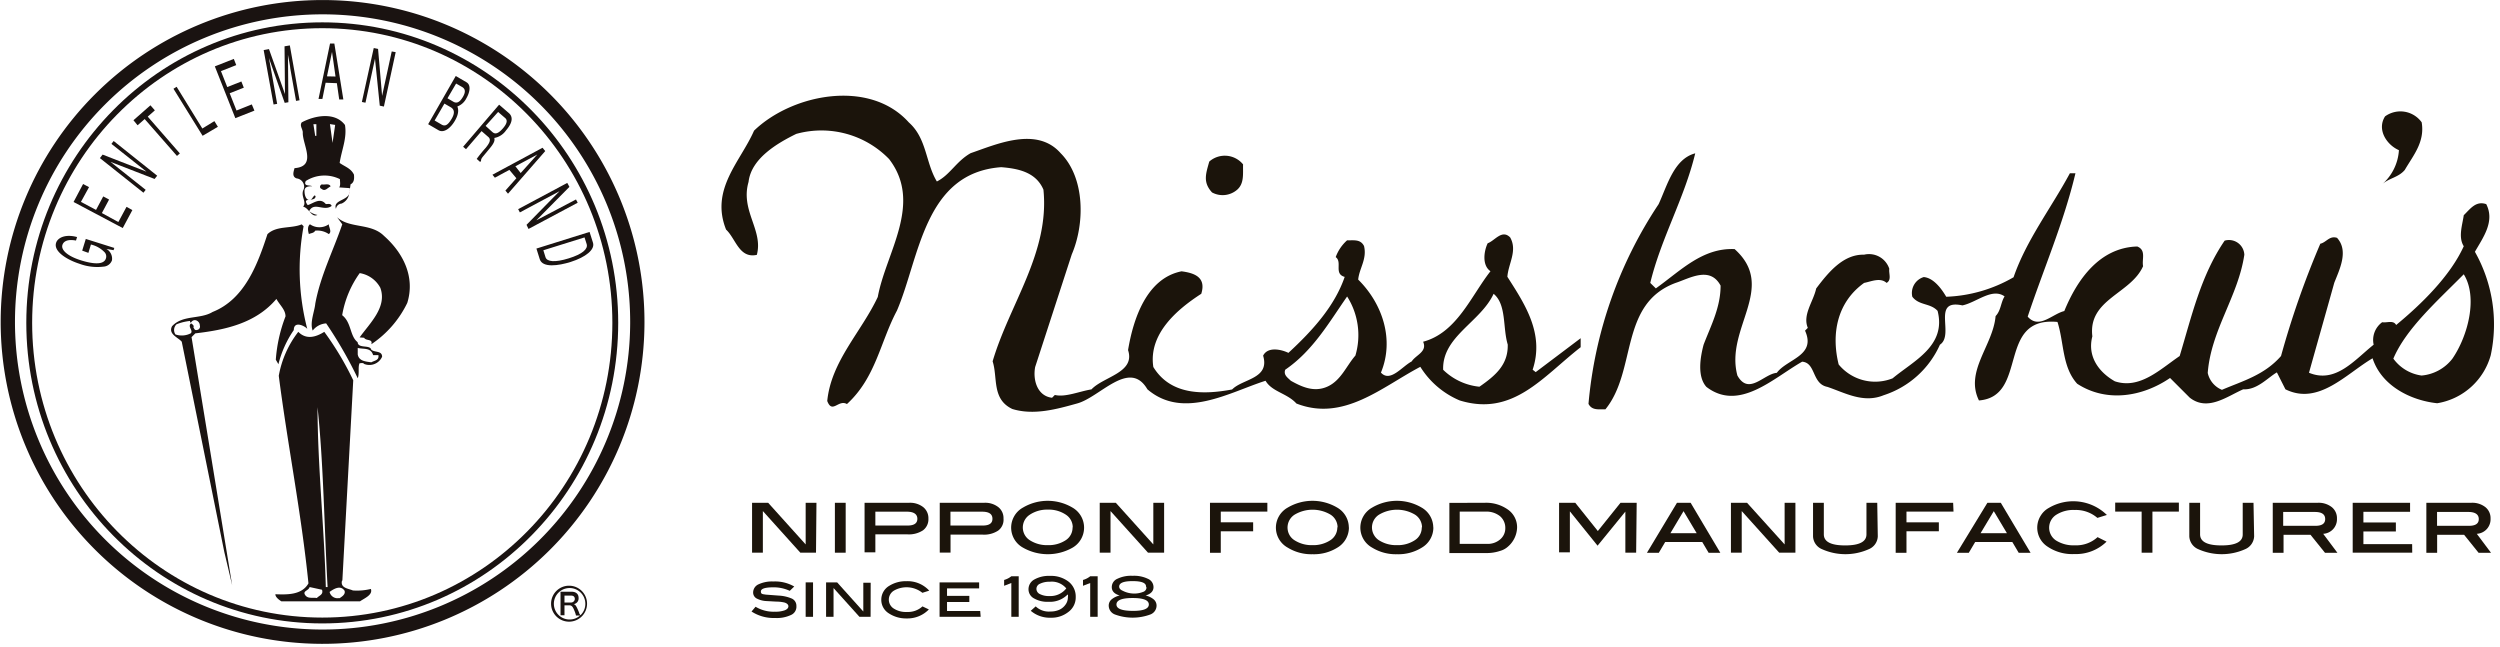 <svg height="72" viewBox="0 0 278 72" width="278" xmlns="http://www.w3.org/2000/svg"><g fill="#1b140b"><path d="m90.74 61.46h-1.74l-4.17-4.63v4.63h-1.2v-5.55h1.79l4.17 4.63v-4.63h1.2z"/><path d="m92.84 55.91h1.2v5.55h-1.2z"/><path d="m101.1 55.91a2.37 2.37 0 0 1 1.56.48 1.58 1.58 0 0 1 .58 1.28 1.53 1.53 0 0 1 -.6 1.3 2.85 2.85 0 0 1 -1.73.45h-3.57v2h-1.2v-5.51zm-.18 2.53c.73 0 1.09-.25 1.09-.75s-.38-.79-1.16-.79h-3.51v1.54z"/><path d="m109.45 55.91a2.36 2.36 0 0 1 1.56.48 1.55 1.55 0 0 1 .58 1.28 1.5 1.5 0 0 1 -.59 1.33 2.85 2.85 0 0 1 -1.73.45h-3.57v2h-1.2v-5.54zm-.17 2.53q1.08 0 1.08-.75c0-.53-.38-.79-1.15-.79h-3.52v1.54z"/><path d="m120.55 58.67a2.58 2.58 0 0 1 -1.28 2.23 5.58 5.58 0 0 1 -5.51 0 2.54 2.54 0 0 1 -1-3.46 2.51 2.51 0 0 1 1-1 5.4 5.4 0 0 1 5.49 0 2.57 2.57 0 0 1 1.3 2.2m-1.26 0a1.68 1.68 0 0 0 -.77-1.41 3.42 3.42 0 0 0 -2-.56 3.47 3.47 0 0 0 -2 .56 1.69 1.69 0 0 0 -.52 2.33 1.65 1.65 0 0 0 .51.51 3.51 3.51 0 0 0 2 .55 3.45 3.45 0 0 0 2-.55 1.67 1.67 0 0 0 .76-1.43"/><path d="m129.45 61.46h-1.79l-4.17-4.63v4.63h-1.2v-5.55h1.79l4.17 4.63v-4.63h1.2z"/><path d="m140.93 56.89h-5.18v1.19h3.6v1h-3.6v2.39h-1.2v-5.56h6.38z"/><path d="m150 58.67a2.61 2.61 0 0 1 -1.29 2.23 4.92 4.92 0 0 1 -2.75.73 5 5 0 0 1 -2.76-.73 2.54 2.54 0 0 1 -1-3.46 2.58 2.58 0 0 1 1-1 5.4 5.4 0 0 1 5.49 0 2.57 2.57 0 0 1 1.3 2.2m-1.25 0a1.69 1.69 0 0 0 -.78-1.41 3.91 3.91 0 0 0 -4 0 1.7 1.7 0 0 0 -.53 2.33 1.65 1.65 0 0 0 .51.51 3.51 3.51 0 0 0 2 .55 3.45 3.45 0 0 0 2-.55 1.68 1.68 0 0 0 .77-1.43"/><path d="m159.39 58.67a2.59 2.59 0 0 1 -1.29 2.23 4.92 4.92 0 0 1 -2.75.73 5 5 0 0 1 -2.76-.73 2.54 2.54 0 0 1 -1-3.46 2.58 2.58 0 0 1 1-1 5.4 5.4 0 0 1 5.49 0 2.57 2.57 0 0 1 1.3 2.2m-1.25 0a1.69 1.69 0 0 0 -.78-1.41 3.91 3.91 0 0 0 -4 0 1.68 1.68 0 0 0 -.52 2.33 1.62 1.62 0 0 0 .5.51 3.51 3.51 0 0 0 2 .55 3.43 3.43 0 0 0 2-.55 1.65 1.65 0 0 0 .77-1.43"/><path d="m165.1 55.91a4.17 4.17 0 0 1 2.6.77 2.39 2.39 0 0 1 1 2 2.91 2.91 0 0 1 -1 2.09 2.18 2.18 0 0 1 -.92.5 4.6 4.6 0 0 1 -1.43.23h-4.18v-5.58zm.28 4.57a2.1 2.1 0 0 0 1.44-.5 1.61 1.61 0 0 0 .57-1.26 1.7 1.7 0 0 0 -.6-1.33 2.44 2.44 0 0 0 -1.6-.5h-2.87v3.59z"/><path d="m181.94 61.46h-1.2v-4.57l-3.09 3.79-3.08-3.82v4.56h-1.2v-5.51h1.8l2.51 3.14 2.52-3.14h1.8z"/><path d="m191.3 61.47h-1.3l-.71-1.2h-4.12l-.71 1.2h-1.32l3.34-5.56h1.52zm-2.63-2.18-1.46-2.45-1.46 2.45z"/><path d="m199.65 61.46h-1.8l-4.17-4.63v4.63h-1.2v-5.55h1.79l4.18 4.63v-4.63h1.2z"/><path d="m208.81 59.64a1.61 1.61 0 0 1 -1 1.43 6.37 6.37 0 0 1 -5.2 0 1.61 1.61 0 0 1 -1-1.43v-3.73h1.2v3.51q0 1.23 2.37 1.23t2.37-1.23v-3.51h1.2z"/><path d="m217.23 56.89h-5.23v1.19h3.6v1h-3.6v2.39h-1.2v-5.56h6.39z"/><path d="m225.8 61.47h-1.32l-.71-1.2h-4.13l-.71 1.2h-1.32l3.39-5.56h1.49zm-2.63-2.18-1.46-2.45-1.47 2.45z"/><path d="m234.33 57.25-1.1.34a3.66 3.66 0 0 0 -2.51-.88 3.54 3.54 0 0 0 -2.09.55 1.7 1.7 0 0 0 0 2.84 3.67 3.67 0 0 0 2.11.54 3.52 3.52 0 0 0 2.51-.91l1 .5a4.84 4.84 0 0 1 -3.57 1.38 4.89 4.89 0 0 1 -3-.83 2.51 2.51 0 0 1 -.72-3.49 2.41 2.41 0 0 1 .87-.81 5.35 5.35 0 0 1 6.44.77"/><path d="m242.29 56.89h-2.94v4.57h-1.2v-4.57h-2.94v-1h7.08z"/><path d="m250.66 59.64a1.63 1.63 0 0 1 -1 1.43 6.39 6.39 0 0 1 -5.21 0 1.63 1.63 0 0 1 -1-1.43v-3.73h1.2v3.51c0 .82.79 1.23 2.38 1.23s2.37-.41 2.36-1.23v-3.51h1.2z"/><path d="m259.92 61.47h-1.38l-1.61-2h-3v2h-1.2v-5.56h5a2.36 2.36 0 0 1 1.56.48 1.57 1.57 0 0 1 .58 1.28 1.62 1.62 0 0 1 -1.53 1.69zm-2.44-3q1.08 0 1.08-.75c0-.53-.38-.79-1.15-.79h-3.52v1.54z"/><path d="m268.24 61.46h-6.62v-5.55h6.38v1h-5.19v1.19h3.61v1h-3.61v1.41h5.42z"/><path d="m277 61.47h-1.38l-1.61-2h-3v2h-1.2v-5.56h5a2.36 2.36 0 0 1 1.56.48 1.57 1.57 0 0 1 .58 1.28 1.62 1.62 0 0 1 -1.53 1.69zm-2.45-3c.73 0 1.09-.25 1.09-.75s-.38-.79-1.15-.79h-3.49v1.54z"/><path d="m87.82 65.7a4.25 4.25 0 0 0 -1.8-.39c-.94 0-1.41.15-1.41.46s.18.29.53.35l1.45.11a4.2 4.2 0 0 1 1.48.34.88.88 0 0 1 .49.82 1 1 0 0 1 -.61 1 3.71 3.71 0 0 1 -1.77.33 4.52 4.52 0 0 1 -2.61-.72l.45-.53a3.86 3.86 0 0 0 2.15.55 3 3 0 0 0 1.11-.16c.26-.11.39-.26.39-.44s-.16-.35-.48-.43a4 4 0 0 0 -.84-.09l-1.08-.06a2.59 2.59 0 0 1 -1.15-.3.75.75 0 0 1 -.37-.69 1 1 0 0 1 .59-.87 3.56 3.56 0 0 1 1.66-.32 4.27 4.27 0 0 1 2.32.56z"/><path d="m89.59 64.76h.82v3.83h-.82z"/><path d="m96.81 68.59h-1.24l-2.88-3.2v3.2h-.83v-3.83h1.23l2.91 3.24v-3.2h.82z"/><path d="m103.33 65.68-.76.24a2.83 2.83 0 0 0 -3.17-.24 1.17 1.17 0 0 0 0 2 2.49 2.49 0 0 0 1.46.37 2.38 2.38 0 0 0 1.72-.62l.71.34a3.31 3.31 0 0 1 -2.46 1 3.48 3.48 0 0 1 -2-.57 1.76 1.76 0 0 1 -.83-1.54 1.79 1.79 0 0 1 .89-1.52 3.44 3.44 0 0 1 1.9-.51 3.25 3.25 0 0 1 2.54 1.05"/><path d="m109.05 68.59h-4.57v-3.83h4.4v.67h-3.57v.83h2.48v.68h-2.48v1h3.69z"/><path d="m113.28 68.59h-.82v-3.76l-.8.31v-.65a2.25 2.25 0 0 0 .8-.41h.82z"/><path d="m118.71 66.12a2.75 2.75 0 0 1 -2.09.8 3 3 0 0 1 -1.64-.38 1.14 1.14 0 0 1 -.61-1 1.23 1.23 0 0 1 .63-1.09 3.29 3.29 0 0 1 1.76-.41 3.19 3.19 0 0 1 2.08.65 2.1 2.1 0 0 1 .78 1.7 2 2 0 0 1 -.83 1.67 3 3 0 0 1 -1.94.63 3.25 3.25 0 0 1 -2.23-.77l.55-.49a2.1 2.1 0 0 0 1.63.57 2.36 2.36 0 0 0 .83-.13 1.67 1.67 0 0 0 .82-.59 1.38 1.38 0 0 0 .3-.9.55.55 0 0 0 0-.25m-.18-.7a2.09 2.09 0 0 0 -1.84-.74 2.35 2.35 0 0 0 -1.08.22.62.62 0 0 0 -.4.56.65.65 0 0 0 .38.59 2.19 2.19 0 0 0 1.07.22 2.23 2.23 0 0 0 1.87-.85"/><path d="m122.06 68.59h-.83v-3.76l-.8.31v-.65a2.17 2.17 0 0 0 .8-.41h.83z"/><path d="m127.39 66.22a2.14 2.14 0 0 1 .91.44.9.9 0 0 1 .31.67 1.06 1.06 0 0 1 -.69 1 5.68 5.68 0 0 1 -3.94 0 1.06 1.06 0 0 1 -.69-1 .9.9 0 0 1 .31-.67 2.14 2.14 0 0 1 .91-.44c-.58-.17-.88-.48-.88-.93a1 1 0 0 1 .6-.92 3.48 3.48 0 0 1 1.71-.34 3.54 3.54 0 0 1 1.72.34 1 1 0 0 1 .61.92c0 .44-.3.76-.88.93m.36 1q0-.72-1.8-.72t-1.8.72c0 .47.6.7 1.8.71s1.8-.24 1.8-.71m-.31-2c0-.4-.49-.6-1.49-.6s-1.49.2-1.5.6c0 .2.13.36.39.47a2.79 2.79 0 0 0 1.16.31 2.65 2.65 0 0 0 1.11-.18.53.53 0 0 0 .38-.47"/></g><path d="m65.28 67.13a2 2 0 1 1 -2-2 2 2 0 0 1 2 2zm-1.73-1.33c.5 0 .79.25.79.69a.64.64 0 0 1 -.55.69c.21.06.29.18.61.95 0 .1.09.19.14.29a1.74 1.74 0 0 0 .55-1.3 1.75 1.75 0 1 0 -.59 1.33h-.45a2.94 2.94 0 0 0 -.18-.55c-.18-.46-.31-.59-.57-.59h-.53v.69.42h-.44c0-.14 0-.28 0-.42v-1.78c0-.14 0-.28 0-.42h1.2zm-.07 1.2a.42.42 0 0 0 .44-.38c0-.27-.15-.39-.43-.39h-.72v.77z" fill="#1a1311"/><path d="m170.43 41.11c1.33-4-.86-7.28-2.81-10.33.1-1.45 1.15-2.9.31-4.38-.92-.93-1.7.37-2.5.65-.4.83-.67 2.43.31 3.11-2.16 2.75-3.74 6.84-7.49 7.84.49 1.12-.8 1.46-1.27 2.19-1.07.56-2.4 2.38-3.42 1.24 1.51-3.64.19-7.65-2.53-10.34.12-1.26 1-2.28.65-3.73-.4-.8-1.17-.61-1.88-.64a4.62 4.62 0 0 0 -1.27 1.87c.77.56-.24 1.86 1 2.2-1.11 3.23-3.52 5.92-6.26 8.45-.74-.37-2.29-.74-2.81.31.77 2.59-2.28 2.56-3.45 3.76-3.12.58-6.82.68-8.76-2.5-.56-3.67 2.62-6.39 5.33-8.14.59-1.88-.83-2.32-2.19-2.5-3.88.77-5.37 5.27-5.95 8.76.83 2.52-2.71 2.93-4.07 4.37-1.36.22-2.9.9-4.07.62l-.31.31c-1.6-.18-2.16-1.91-1.88-3.42l4.07-12.52c1.45-3.37 1.51-8.49-1.24-11.26-2.65-3-7.09-1-10 0-1.6.9-2.31 2.43-3.76 3.15-1.27-2.1-1.11-4.79-3.12-6.57-4.38-4.88-13-3.15-17.21.92-1.51 3.45-4.9 6.51-3.11 11 1.08 1 1.45 3.24 3.42 2.81.74-2.75-1.85-4.91-.92-8.11.3-2.63 3.23-4.32 5.3-5.34a10.49 10.49 0 0 1 10.33 2.8c3.79 4.94-.37 10.43-1.26 15.33-1.82 3.89-5.18 7.13-5.62 11.57.56 1.48 1.24-.21 2.19.34 3.21-2.93 3.71-6.93 5.56-10.39 2.52-5.86 3-15.33 11.6-15.95 1.82.15 3.85.52 4.69 2.5.71 7-3.77 12.71-5.65 19.09.59 1.82-.12 4.2 2.19 5.3 2.41.74 5 0 7.19-.61 2.56-.68 5.83-5 7.83-1.58 4 3.43 9.17.31 13.14-.95.71 1.23 2.41 1.39 3.43 2.53 5.24 2.06 9.53-1.85 13.78-4.08a9.5 9.5 0 0 0 4.38 3.74c5.92 1.82 9.22-2.62 13.45-5.92v-1l-5 3.77zm-19.71-1.57c-1 1.14-1.6 2.77-3.11 3.45s-2.9 0-4.07-.65c-.34-.34-.84-.64-.62-1.23 3.08-2.1 4.9-5.3 6.88-8.14a8 8 0 0 1 .92 6.57m13.76 3.46a6.71 6.71 0 0 1 -4-1.88c-.13-3.7 4.16-5.3 5.61-8.45 1.45 1.2 1 3.76 1.57 5.64.06 2.26-1.38 3.46-3.14 4.69" fill="#1b140b"/><path d="m266.76 16.71a5.49 5.49 0 0 1 -1.85 3.77c.77-.69 1.79-.74 2.5-1.58.95-1.63 2.25-3.11 1.88-5.3a2.91 2.91 0 0 0 -4.07-.66c-.93 1.45.15 3.15 1.54 3.76" fill="#1b140b"/><path d="m275.21 28c.89-1.57 2.25-3.36 1.26-5.3-1.17-.4-1.79.55-2.5 1.23-.15 1.08-.64 2.44 0 3.45-1.51 3.33-4.75 6.48-7.52 8.76-.31-.58-1.05-.21-1.55-.31a2.44 2.44 0 0 0 -.95 2.5c-2.13 1.7-4.23 4.35-7.19 3.12.93-3.33 1.88-6.66 2.81-10 .58-1.48 1.63-3.55.31-5-.84-.28-1.21.52-1.86.65a98.27 98.27 0 0 0 -4.37 12.49c-1.86 2.13-4.29 2.78-6.57 3.76a2.64 2.64 0 0 1 -1.58-1.88c.37-4.78 3.37-8.48 4.07-13.14a1.71 1.71 0 0 0 -2.19-1.57c-2.65 3.88-3.67 8.42-5 12.83-2.18 1.48-4.44 3.73-7.21 2.81-1.76-1-3.09-2.75-2.5-5-.5-4.13 4.29-4.72 5.64-7.8-.15-.78.37-1.79-.65-2.19-4.2.12-6.69 3.7-8.11 7.18-1.32.31-2.81 2.07-4.07.62 1.76-5.3 4-10.43 5.31-15.94h-.62c-2.07 3.85-4.84 7.43-6.26 11.56a16.08 16.08 0 0 1 -7.49 2.17c-.5-.86-1.4-2.1-2.5-2.19a1.85 1.85 0 0 0 -1.27 2.19c.77 1 2 .68 2.81 1.57 1 3.89-2.66 5.55-5 7.5a5.25 5.25 0 0 1 -6-1.54c-.84-3.39-.19-6.91 2.83-9.07.78-.15 1.79-.64 2.5 0 .59-.34.22-1.05.3-1.57a2.37 2.37 0 0 0 -2.8-1.57c-2.34-.06-4 2-5.33 3.76-.31 1.45-1.54 2.93-.93 4.38l-.31.31c1.27 2.8-2 3.14-3.14 4.69-1.45.12-3.11 2.56-4.38.3-1.42-5.24 4.47-9.78-.31-14.06-3.58-.16-6 2.4-8.76 4.37l-.62-.61c1.21-5 3.8-9.41 5-14.41-2.37.62-3.11 3.58-4.07 5.65a47.57 47.57 0 0 0 -7.8 22.21c.4.77 1.18.58 1.88.61 3.52-4.32 1.52-11.72 7.81-14.06 1.54-.5 3.82-1.91 5 .3 0 2.44-1.08 4.45-1.89 6.57-.36 1.36-.74 3.52.31 4.69 3.64 2.8 7.47-1 10.65-2.8 1.54.12 1.07 2.46 2.8 2.8 1.94.65 4 1.86 6.26.93a10.33 10.33 0 0 0 6.26-5.62c1.67-1.1-1-5.12 2.5-4.37 1.54-.31 3.3-2 4.69-1-.43.68-.4 1.57-1 2.19-.28 3.27-3.45 6.14-1.85 9.38 5.55-.44 1.91-9.38 8.73-8.73.74 2.28.5 5 2.19 6.87 3.27 2.13 7.28 1.45 10.33-.64l2.19 2.19c2 1.57 4.17-.16 5.95-.93 1.55.09 2.75-1.32 3.74-1.88l.95 1.88c3.67 1.82 6.73-1.7 9.69-3.45 1 3.08 4.26 4.69 7.19 5a7.42 7.42 0 0 0 5.95-5.34 16.4 16.4 0 0 0 -1.76-11.5m-2.5 11.88a4.86 4.86 0 0 1 -3.43 1.88 4.65 4.65 0 0 1 -3.14-1.88c1.41-3.33 4.87-6.39 7.83-9.38 1.58 2.53.49 6.82-1.26 9.38" fill="#1b140b"/><path d="m137.58 21.09c.8-.71.62-1.79.65-2.81a2.62 2.62 0 0 0 -3.67-.39l-.09.08c-.37 1.33-.74 2.29.31 3.43a2.47 2.47 0 0 0 2.8-.31" fill="#1b140b"/><path d="m68.42 35.9c0 18.28-14.58 33.1-32.58 33.1s-32.59-14.82-32.59-33.1 14.59-33.09 32.59-33.09 32.58 14.82 32.58 33.09z" fill="none" stroke="#1a1311" stroke-width=".65"/><path d="m70.87 36a35 35 0 1 1 -35.04-35.2 35 35 0 0 1 35.04 35.2z" fill="none" stroke="#1a1311" stroke-width="1.59"/><path d="m37.36 23.23a.67.67 0 0 1 .62-.59 1.43 1.43 0 0 0 .84-1.05c-.36.74-1.8.69-1.46 1.64" fill="#1a1311"/><path d="m38.89 21.27a3 3 0 0 1 -.08.32.72.72 0 0 0 .08-.32" fill="#ab081e"/><g fill="#1a1311"><path d="m33 19.84a.94.94 0 0 1 .82 1 1 1 0 0 1 -.11.34c-.25.71.42 1.29 0 1.8.67.16.92 1.25 1.59.92a2 2 0 0 1 -.92-.42c.54-1.09 1.63.08 2.5-.58-.12-.34-.46-.17-.66-.22-.63-.75-1.34-.08-2 .13-.75-1 .87-.25.87-1l-.09-.09c-.29.21-.25.5-.63.5s-.54-.63-.5-1.09.72-.42.84-.42c-.25-.16-1 .05-.71-.58a3.87 3.87 0 0 1 3.8-.21c0 .29.09.67-.08.92l1.17.08a1 1 0 0 1 0 .35c0-.26.07-.51.09-.77.42-.21.42-.67.38-1.08-.34-.71-1-.88-1.59-1.3.21-1.42.84-2.76.59-4.22-1.09-1.46-3.31-1.09-4.81-.29-.25.37.09.7.12 1.09-.08 1.33 1.64 3.8-.92 4-.08.33-.33.92.21 1.13m4.31-5.94-.29 2-.29-2.09zm-2.09-.08v1.3h-.13l-.2-1.3z"/><path d="m35.77 20.51c-.25.12-.25.42 0 .5.37.33.67-.13 1-.3-.21-.37-.67-.12-1-.21"/><path d="m40.49 37.56c.21.38 1 .09.8.72a11.57 11.57 0 0 0 4-4.6c.88-2.85-.41-5.52-2.59-7.45-1.46-1.46-3.84-.79-5.22-2.08l.58.79c-1 2.93-2.43 5.72-3 8.82-.08.88-.63 2.09-.29 3a2.07 2.07 0 0 1 1.5-.8 47.26 47.26 0 0 1 3.51 6.1c.21-.5 0-1.29.21-1.67.17 0 .38-.08.5.08a1.55 1.55 0 0 0 2-.8c0-.7-.84-.45-1.21-.79-.13-.58-1.47-.08-1.51-.83-.88-.67-.67-2.18-1.72-3a11.23 11.23 0 0 1 1.95-4.68 3.17 3.17 0 0 1 2.29 1.63c.79 2.14-1.17 3.94-2.3 5.52zm-.71 1.13c.63.17 1.46-.08 1.71.8h.59c.09.59-.42.59-.79.8-.63-.09-1.38-.13-1.51-.88z"/><path d="m30.75 33.26c.33.63 1 1.17 1 1.92a16.63 16.63 0 0 0 -1.08 4.82l.29.5a11.75 11.75 0 0 1 1.71-3.8c0-1.09 1.3-.42 1.5-.12a26.36 26.36 0 0 1 -.41-11.42l-.21-.21c-1.21.5-2.8.12-3.81 1.09-1.08 3.3-2.51 7.23-6.1 8.65-1.37.84-3.34.3-4.51 1.59-.46.88.71 1.26 1.08 1.72l4.73 23.37.88 3.72-4.52-27.6.42-.42c3.26-.38 6.69-1.09 9-3.81m-9.21 3.14c.09-.21-.08-.29-.21-.42h-.08c-.38.37.29.75 0 1.08a2.17 2.17 0 0 1 -1.71.13.88.88 0 0 1 .12-1.13 5.59 5.59 0 0 1 1.5-.37c0 .08 0 .12.09.21.33-.59 1-.21 1 .29a.38.38 0 0 1 -.3.5c-.29.08-.29-.12-.42-.29"/><path d="m34.47 24.94c-.33.25-.21.8-.12 1.09.25-.13.54-.09.7-.38a2.23 2.23 0 0 1 1.51.38c.38-.25 0-.76 0-1.09a1.82 1.82 0 0 1 -2.09 0"/><path d="m38.07 64.57 1.21-22.28a33.39 33.39 0 0 0 -3.22-5.39c-.92.58-2 .91-2.89 0a11.14 11.14 0 0 0 -2.17 4.89c1 7.78 2.51 15.26 3.3 23.08-.75 1.33-2.43 1.25-3.68 1.21 0 .33.42.63.67.79h8.74c.46-.33 1.46-.71 1.21-1.38a6.47 6.47 0 0 1 -2 .17c-.46-.21-1.42-.25-1.21-1.09m-2.8 1.93c-.46-.09-1 .12-1.3-.34s.38-.46.5-.88l1.38.3c.17.54-.29.62-.58.92m1-1.22c-.17-6.48-.92-13.71-.92-20 .67 6.27.75 13.46 1.12 20zm1.5 1.22a.9.9 0 0 1 -1.08-.68c.41-.29 1.21-.83 1.67-.12.12.42-.34.67-.59.84"/><path d="m9.14 27.87.4-1.3 3.17 1-.08.25-.8-.14a1.24 1.24 0 0 1 .62 1.27 1.06 1.06 0 0 1 -.95.7 5.66 5.66 0 0 1 -2.64-.31c-1.44-.46-2.93-1.4-2.62-2.34.17-.55 1-1 2.33-.64l-.12.39c-1.06-.2-1.41.17-1.51.49-.17.54.54 1.24 2.1 1.72 1.2.37 2.5.56 2.74-.23a.69.69 0 0 0 -.19-.72 3.06 3.06 0 0 0 -1.48-.82l-.28.93z"/><path d="m14.72 23.36-1.07 2-5.47-2.9 1.06-2 .66.35-.9 1.64 1.68.89.8-1.5.65.35-.8 1.5 1.83 1 .91-1.69z"/><path d="m12.39 16 .25-.32 4.84 3.86-.29.36-4.9-1.9 3.91 3.11-.25.32-4.84-3.85.3-.39 4.88 1.9z"/><path d="m14.84 13.37 1.89-1.66.49.56-.79.7 3.57 4.09-.32.28-3.59-4.1-.79.69z"/><path d="m22.5 14.29 1.34-.82.39.63-1.7 1-3.24-5.23.35-.22z"/><path d="m28.29 12.3-2.12.84-2.28-5.76 2.11-.83.27.69-1.7.67.7 1.77 1.57-.62.27.69-1.57.62.76 1.92 1.7-.68z"/><path d="m32.92 11.22-.64-3.6c0-.18-.16-1-.26-1.52l.05 5.27-.41.07-1.76-5c.1.56.25 1.33.28 1.51l.64 3.6-.4.07-1.1-6.05.59-.11 1.78 5-.05-5.31.59-.1 1.08 6.1z"/><path d="m36.36 8.49.56-2.72.39 2.74zm1.1.76.26 1.81h.46l-1-6.22h-.48l-1.28 6.16h.43l.36-1.8z"/><path d="m43.56 5.72.44.08-1.31 6.05-.46-.1-.53-5.22-1.06 4.89-.4-.08 1.32-6 .48.1.45 5.22z"/><path d="m50.72 9.29.66.38c.4.23.39.6.1 1.1-.39.66-.72.74-1.07.54l-.65-.38zm-3.11 4.52 1.15.67c.59.34 1.33-.2 1.83-1.06s.36-1.34.27-1.58a1.84 1.84 0 0 0 1-.91c.42-.73.52-1.5 0-1.79l-1.18-.69zm1.81-2.29.71.41c.3.18.54.52.1 1.27s-.75.87-1.13.65l-.77-.45z"/><path d="m55.39 12.45.79.68c.15.14.37.43-.26 1.15s-.94.6-1.17.4l-.75-.68zm-1.84 2.13.76.66c.38.33 0 .82-.3 1.2a14.46 14.46 0 0 0 -1 1.23l.38.34.1-.11c0-.2.06-.31.28-.57l.72-.87c.55-.66.52-.9.48-1.12a2 2 0 0 0 1.3-.84c.86-1 .7-1.59.31-1.93l-1.08-.93-4 4.68.32.27z"/><path d="m57.31 18.49 2.44-1.31-1.85 2.06zm.11 1.33-1.22 1.37.29.35 4.14-4.74-.3-.37-5.57 3 .27.33 1.61-.87z"/><path d="m64.05 22.18.19.36-5.47 2.92-.22-.46 3.67-3.74-4.41 2.36-.19-.36 5.46-2.92.24.44-3.68 3.72z"/><path d="m65 26.4.24.75c.16.54-.48 1.11-2 1.58s-2.42.39-2.58-.13l-.24-.77zm-5.35 1.24.37 1.18c.31 1 2.11.72 3.43.31 1.7-.54 2.73-1.38 2.49-2.14l-.38-1.2z"/></g></svg>